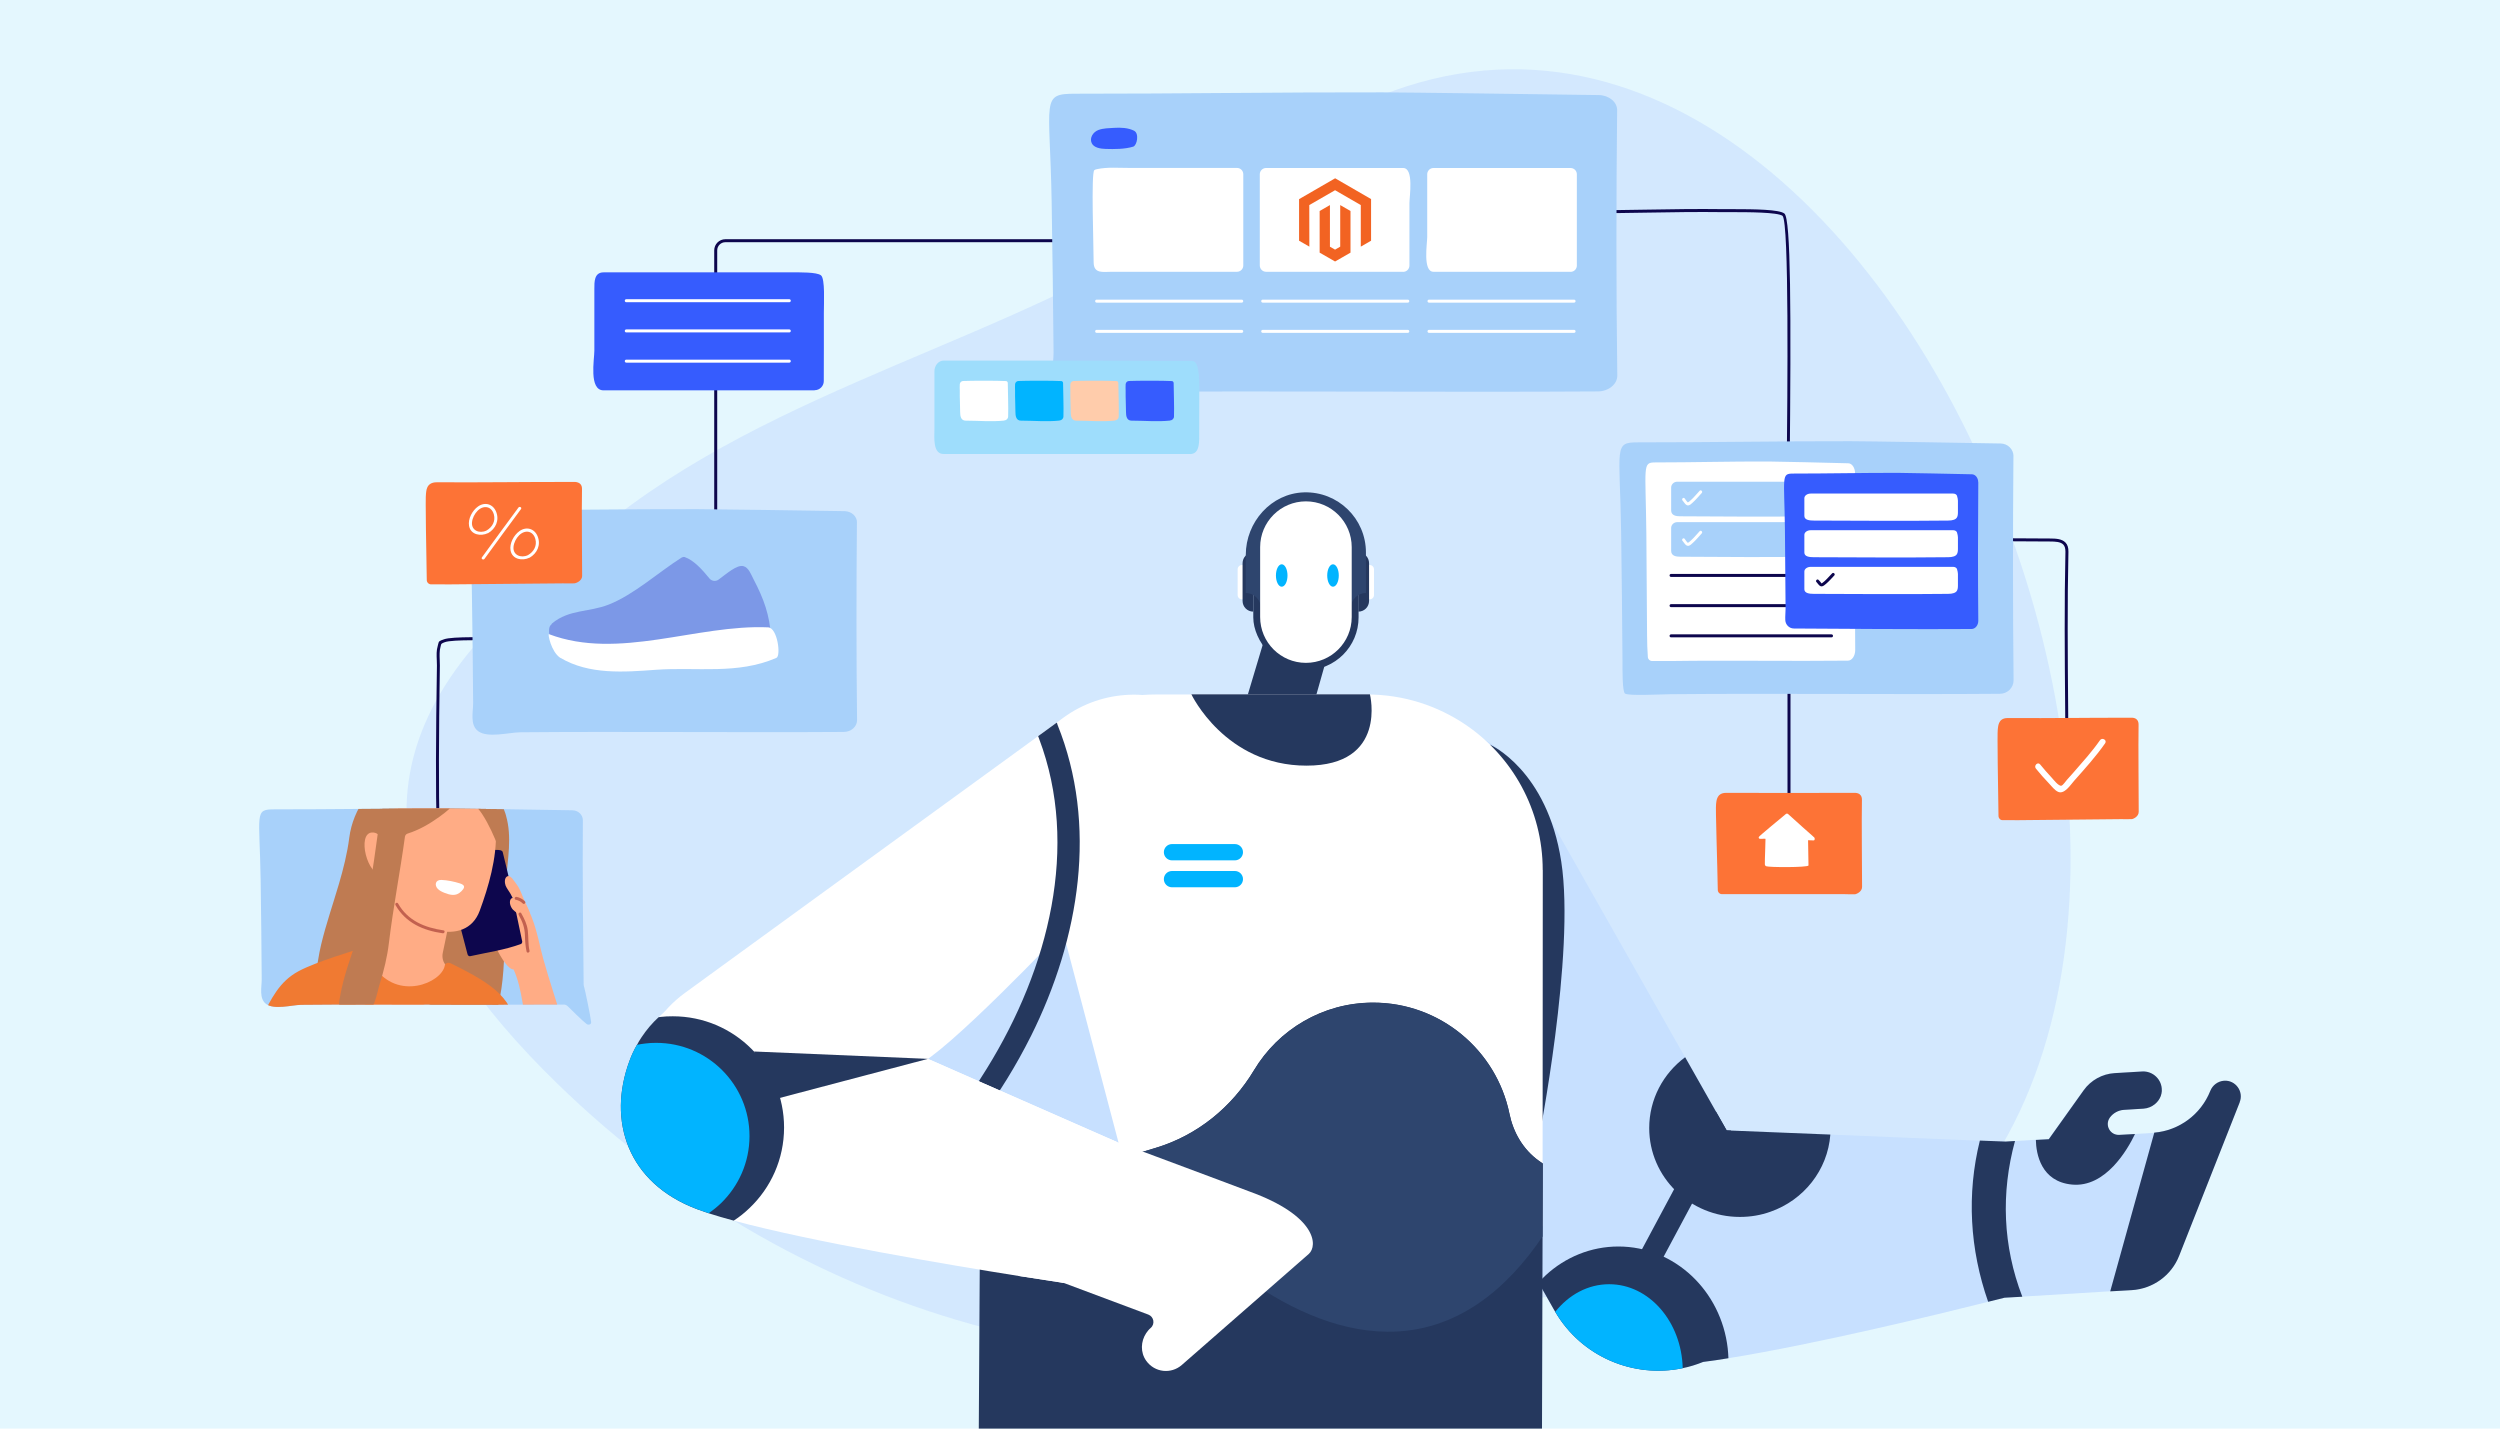 <?xml version="1.0" encoding="UTF-8"?><svg id="a" xmlns="http://www.w3.org/2000/svg" width="350" height="200" xmlns:xlink="http://www.w3.org/1999/xlink" viewBox="0 0 350 200"><defs><style>.c{fill:none;}.d{opacity:.1;}.d,.e{fill:#365cfe;}.f{fill:#01b4ff;}.g{fill:#f07a32;}.h{fill:#f26322;}.i{fill:#fff;}.j{fill:#ffac85;}.k{fill:#ffccab;}.l{fill:#fd7336;}.m{fill:#e4f7fe;}.n{fill:#7c98e7;}.o{fill:#9eddfc;}.p{fill:#c2614f;}.q{fill:#a8d1fa;}.r{fill:#bf7b52;}.s{fill:#c7e0ff;}.t{fill:#25385e;}.u{fill:#0d064d;}.v{fill:#2e456e;}.w{clip-path:url(#b);}</style><clipPath id="b"><path d="M81.8,138.26c-.06-.15-.09-.31-.09-.47-.08-7.68-.17-15.26-.11-22.96,0-.76-.65-1.38-1.47-1.39-4.1-.07-15.44-.25-17.24-.25-8.13-.02-16.35,.13-24.47,.12-2.84,0-2.08,.45-1.93,9.88,.05,2.94,.14,10.97,.15,13.91,0,1.11-.39,2.68,.59,3.44,1.13,.88,3.61,.16,4.92,.14,11.34-.11,25.1,.03,36.79-.04,.22,0,.41,.1,.57,.26,.35,.35,1.96,1.95,2.61,2.46,.24,.18,.68,.09,.64-.28-.07-.75-.88-4.61-.96-4.82Z" fill="none"/></clipPath></defs><rect width="350" height="200" fill="#e4f7fe"/><g><path d="M74.75,82.24c-29.25,24.54-18.45,48.31,3.27,69.46,34.71,33.81,83.25,46.4,125.54,33.09,10.93-3.44,21.8-5.44,32.75-3.25,11.16,2.1,22.36,.18,31.07-6.21,61.07-48.3-13.09-215.94-92.42-150.8-3.81,3.13-7.74,6.1-11.94,8.67-26.73,16.35-60.18,22.65-83.84,45.12-1.43,1.36-2.93,2.64-4.44,3.91Z" fill="#365cfe" opacity=".1"/><g><g><polygon points="182.13 104.9 174.59 97.59 179.95 79.68 188.59 82.04 182.13 104.9" fill="#25385e"/><g><path d="M173.88,83.91h0c-.34,0-.61-.27-.61-.61v-3.59c0-.34,.27-.61,.61-.61h0c.34,0,.61,.27,.61,.61v3.59c0,.34-.27,.61-.61,.61Z" fill="#fff"/><rect x="175.46" y="69.68" width="14.74" height="24.13" rx="7.37" ry="7.37" fill="#25385e"/><path d="M175.46,85.63h0c-.83,0-1.5-.67-1.5-1.5v-5.28c0-.83,.67-1.5,1.5-1.5h0v8.27Z" fill="#25385e"/><path d="M191.75,83.91h0c.34,0,.61-.27,.61-.61v-3.59c0-.34-.27-.61-.61-.61h0c-.34,0-.61,.27-.61,.61v3.59c0,.34,.27,.61,.61,.61Z" fill="#fff"/><path d="M190.17,85.63h0c.83,0,1.5-.67,1.5-1.5v-5.28c0-.83-.67-1.5-1.5-1.5h0v8.27Z" fill="#25385e"/><path d="M191.23,77.34c0-4.73-3.91-8.55-8.67-8.41-4.6,.14-8.15,4.16-8.15,8.76v5.33h0c1.17,0,2.11,.95,2.11,2.11v.5c0,3.29,2.41,6.23,5.68,6.54,3.76,.36,6.92-2.59,6.92-6.27v-.77c0-1.17,.95-2.11,2.11-2.11h0v-5.68Z" fill="#2e456e"/><path d="M182.83,92.8h0c-3.54,0-6.41-2.87-6.41-6.41v-9.79c0-3.54,2.87-6.41,6.41-6.41h0c3.54,0,6.41,2.87,6.41,6.41v9.79c0,3.54-2.87,6.41-6.41,6.41Z" fill="#fff"/><ellipse cx="179.44" cy="80.57" rx=".81" ry="1.57" fill="#01b4ff"/><ellipse cx="186.62" cy="80.57" rx=".81" ry="1.57" fill="#01b4ff"/></g></g><g><g><path d="M241.89,188.77c-.49,.36-1.02,.7-1.56,1-.62,.35-1.24,.65-1.89,.9-7.68,3.14-16.7,.14-20.87-7.28l-2.17-3.82-10.74-18.95-19.38-34.2c-4.52-8.03-1.67-18.22,6.36-22.74,4.84-2.71,10.43-2.78,15.12-.65,3.11,1.41,5.82,3.79,7.63,7.01l20.28,35.79,1.24,2.17,4.29,7.57,1.52,2.67,.33,.59,4.63,8.19c.48,.86,.87,1.73,1.17,2.62,2.49,6.97,.06,14.81-5.98,19.14Z" fill="#c7e0ff"/><g><path d="M313.55,154.32l-8.48,21.49c-1.08,2.76-3.68,4.63-6.63,4.8l-3.02,.17-12.32,.75-2.49,.14v-.03l-1.29-21.74,1.38-.08h.08l1.3-.08,2.92-.17,1.81-.1,4.9-6.87c1.01-1.4,2.59-2.27,4.3-2.38l3.86-.23c1.52-.1,2.83,1.15,2.76,2.7v.02c-.02,.26-.07,.53-.16,.76-.17,.43-.43,.79-.78,1.08-.45,.38-1.01,.62-1.62,.66l-2.75,.17c-.78,.05-1.51,.45-1.97,1.08-.75,1.06,.04,2.51,1.35,2.42l2.17-.12,2.41-.14c.09,0,.2-.02,.3-.04,3.51-.3,6.54-2.57,7.84-5.84,.32-.8,1.07-1.36,1.94-1.43,1.6-.1,2.77,1.52,2.17,3.02Z" fill="#c7e0ff"/><path d="M280.8,159.83l-.17,21.82v.03s-.84,.21-2.29,.57c-.14,.03-.29,.08-.43,.11-6.57,1.65-23.68,5.82-35.93,7.79-1.24,.21-2.41,.38-3.54,.52-1.78,.25-3.4,.43-4.78,.51-9.59,.56-15.65-4.97-17.24-12.66-.22-.98-.35-2-.41-3.03-.36-6.06,2.57-11.59,7.25-14.78,2.21-1.51,4.79-2.51,7.62-2.79,.27-.05,.54-.06,.81-.08l6.87,.27s0,.02,.03,.02c0,0,.03-.02,.06-.02l.17,.02,.54,.02h.08l2.27,.1,.63,.03,13.89,.56,20.93,.86,3.54,.14h.08Z" fill="#c7e0ff"/><path d="M242.36,158.27c-.1,.19-.21,.37-.3,.56-4.62,8.62-9.22,17.25-13.84,25.87-.95,1.81-3.7,.21-2.73-1.6,4.44-8.32,8.9-16.65,13.35-24.96,.46-.86,.92-1.7,1.37-2.56l1.52,2.67,.63,.03Z" fill="#25385e"/><path d="M241.98,190.15c-1.24,.21-2.41,.38-3.54,.52-.94,.38-1.9,.68-2.86,.87-6.86,1.44-14.14-1.56-17.85-7.89-.05-.08-.11-.17-.16-.27l-2.17-3.82c.32-.37,.67-.71,1.03-1.05,2.7-2.48,6.27-4,10.14-4,7.89,0,14.39,6.22,15.31,14.25,.05,.46,.08,.92,.1,1.38Z" fill="#25385e"/></g><g><path d="M168.63,127.42l-8.08,5.89-11.36,8.25-4.9,3.56-2.67,1.95-3.46,2.52-.95,.69-.38,.27-10.83,7.87-6.93,5.03-2.21,1.6-.41,.3-.82,.59c-1.85,1.36-3.92,2.29-6.03,2.78-2.62,.61-5.33,.58-7.89-.06-1.45-.37-2.85-.91-4.16-1.65-2.01-1.14-3.81-2.71-5.26-4.68-.4-.54-.75-1.08-1.06-1.64-.26-.46-.48-.92-.69-1.39-.62-1.36-1.04-2.78-1.27-4.21-.24-1.46-.27-2.94-.11-4.4,.04-.45,.13-.89,.2-1.32,.11-.58,.25-1.15,.42-1.72,.42-1.44,1.04-2.82,1.86-4.1,1.08-1.73,2.51-3.28,4.26-4.55l5.37-3.91,1.61-1.17,12.71-9.24,26.78-19.46,2.94-2.14,2.6-1.89,.97-.72c2.76-2.01,5.95-3.06,9.14-3.2,.24,0,.47-.02,.72-.02,.44,0,.88,.02,1.33,.06,4.66,.37,9.17,2.71,12.16,6.78,5.43,7.46,3.82,17.9-3.62,23.35Z" fill="#fff"/><path d="M208.59,104.25s8.02,3.5,9.99,16.4c1.98,12.9-3.19,39.03-3.19,39.03l-6.8-55.43Z" fill="#25385e"/><path d="M215.99,121.81l-.03,49.83-78.75,20.26V121.81c0-4.16,1.04-8.08,2.86-11.5,1.37-2.6,3.21-4.92,5.4-6.87,.81-.71,1.66-1.37,2.57-1.98,1.72-1.18,3.61-2.15,5.61-2.85,2.03-.71,4.19-1.17,6.44-1.32,.55-.04,1.13-.06,1.7-.06h29.61c5.12,0,9.87,1.58,13.81,4.25,6.5,4.41,10.77,11.88,10.77,20.33Z" fill="#fff"/><path d="M157.25,162.5l-20.03,9.14-8.97-22.41c4.14-1.62,20.53-18.93,20.53-18.93l8.48,32.2Z" fill="#c7e0ff"/></g><path d="M172.88,120.45h-8.8c-.63,0-1.14-.51-1.14-1.14h0c0-.63,.51-1.14,1.14-1.14h8.8c.63,0,1.14,.51,1.14,1.14h0c0,.63-.51,1.14-1.14,1.14Z" fill="#01b4ff"/><path d="M172.88,124.22h-8.8c-.63,0-1.14-.51-1.14-1.14h0c0-.63,.51-1.14,1.14-1.14h8.8c.63,0,1.14,.51,1.14,1.14h0c0,.63-.51,1.14-1.14,1.14Z" fill="#01b4ff"/><path d="M166.79,97.2s4.72,9.99,16.12,9.99,8.88-9.98,8.88-9.98h-25Z" fill="#25385e"/><path d="M283.12,181.54l-2.49,.14s-.84,.21-2.29,.57c-2.57-7.35-3.02-15.05-1.16-22.57l3.54,.14h.08l1.3-.08c-1.98,7.25-1.71,14.7,1.02,21.79Z" fill="#25385e"/><path d="M144.3,145.11c-2.02,4.03-4.4,7.89-7.06,11.49l-.02,.02-.4-4.91c.32-.49,1.04-1.63,1.34-2.12,8.7-14.05,12.98-31.15,7.32-46.15-.05-.13-.09-.25-.14-.38l2.6-1.89c.06,.1,.1,.19,.11,.29,5.63,13.98,3.17,29.81-3.75,43.66Z" fill="#25385e"/><path d="M235.58,191.55c-6.86,1.44-14.14-1.56-17.85-7.89,1.89-2.38,4.57-3.87,7.55-3.87,5.59,0,10.14,5.24,10.3,11.76Z" fill="#01b4ff"/><path d="M215.99,162.91l-.03,10.19-.08,26.9h-78.85l.19-31.88,19.75-5.97,4.82-1.45c5.82-1.75,10.66-5.68,13.78-10.89,3.39-5.65,9.59-9.45,16.67-9.45,9.4,0,17.26,6.68,19.08,15.55,.54,2.64,1.93,5.02,4.11,6.59l.56,.39Z" fill="#25385e"/><path d="M215.99,162.91l-.03,10.19c-4.88,7.22-11.93,13.42-21.74,13.34-14.68-.12-28.79-13.98-37.25-24.28l4.82-1.45c5.81-1.75,10.65-5.68,13.78-10.88,3.39-5.66,9.59-9.45,16.67-9.45,9.41,0,17.26,6.68,19.08,15.54,.54,2.64,1.93,5.03,4.11,6.59l.56,.4Z" fill="#2e456e"/><path d="M313.56,154.32l-8.48,21.49c-1.08,2.76-3.68,4.63-6.63,4.81l-3.02,.17,6.17-22.22c3.51-.3,6.54-2.57,7.84-5.84,.32-.81,1.06-1.36,1.94-1.43,1.6-.1,2.78,1.52,2.17,3.02Z" fill="#25385e"/><path d="M302.66,152.69v.02c-.02,.26-.07,.53-.16,.76-.17,.43-.43,.79-.78,1.08-.45,.38-1.01,.62-1.62,.66l-2.75,.17c-.78,.05-1.51,.45-1.97,1.08-.75,1.06,.04,2.51,1.35,2.42l2.17-.12c-1.04,2.18-4.12,7.52-8.81,7.08-4.35-.41-5.03-4.29-5.07-6.25l1.81-.1,4.9-6.87c1.01-1.4,2.59-2.27,4.3-2.38l3.86-.23c1.52-.1,2.83,1.15,2.76,2.7Z" fill="#25385e"/><path d="M256.25,158.83c-.37,5-3.75,9.19-8.38,10.81-1.33,.48-2.78,.73-4.28,.73-7.01,0-12.7-5.57-12.7-12.44,0-4.05,1.97-7.65,5.03-9.92l4.29,7.57,1.52,2.67,.63,.03,13.89,.56Z" fill="#25385e"/></g><g><g><path d="M183.22,175.56l-17.77,15.54c-1.49,1.3-3.79,1.07-4.98-.59-.84-1.17-.77-2.72,0-3.88,.18-.26,.38-.51,.63-.72,.63-.55,.45-1.57-.34-1.87l-11.57-4.33-1.22-.45-.41-.16,7.4-19.76,4,1.5,1.3,.48,1.5,.56s7.82,2.93,8.99,3.36l4.15,1.56c9.4,3.39,9.65,7.6,8.32,8.76Z" fill="#fff"/><path d="M156.29,159.84l-7.38,19.77s-2.41-.36-6.21-.96c-9.81-1.56-28.91-4.77-39.97-7.76-1.29-.35-2.47-.69-3.51-1.03-.57-.19-1.1-.38-1.59-.56-9.81-3.67-12.61-12.44-9.48-20.81,.28-.77,.63-1.51,1.03-2.2,.2-.38,.42-.75,.66-1.1,.69-1.03,1.48-1.97,2.37-2.78,.25-.25,.52-.49,.79-.71l.03-.03c4.29-3.52,10.27-4.73,15.85-2.68l.08,.04,27.25,11.99,20.08,8.83Z" fill="#fff"/></g><path d="M148.9,179.6s-2.4-.36-6.21-.96c-4.71-4.09-10.97-9.4-18.73-15.74-10.4-8.49-13.99-17.43-15.08-23.91,.03,0,.06,.02,.08,.03l47.33,20.82-7.39,19.76Z" fill="#fff"/></g><polygon points="105.58 147.21 129.91 148.24 108.26 153.95 105.58 147.21" fill="#25385e"/><path d="M109.77,157.85c0,4.44-1.86,8.45-4.84,11.28-.68,.66-1.42,1.25-2.21,1.76-1.29-.35-2.47-.69-3.51-1.03-.57-.19-1.1-.38-1.59-.56-9.81-3.67-12.61-12.44-9.48-20.81,.28-.77,.63-1.51,1.03-2.2,.2-.38,.42-.75,.66-1.1,.69-1.03,1.48-1.97,2.37-2.78,.08-.02,.18-.03,.26-.04,.57-.07,1.14-.09,1.73-.09,8.6,0,15.58,6.97,15.58,15.58Z" fill="#25385e"/><path d="M104.93,159.05c0,3.68-1.53,7-3.97,9.38-.54,.52-1.12,.99-1.75,1.42-.57-.19-1.1-.38-1.59-.56-9.81-3.67-12.61-12.44-9.48-20.81,.28-.77,.63-1.51,1.03-2.2,.39-.08,.77-.15,1.17-.19,.5-.07,1.01-.09,1.53-.09,7.2,0,13.06,5.84,13.06,13.05Z" fill="#01b4ff"/></g></g><g><g><path d="M289.38,106.19c-.12,0-.21-.09-.21-.21-.01-2.38-.03-4.75-.05-7.13-.06-7.08-.12-14.41,.04-21.61,0-.45-.09-.78-.3-1-.38-.39-1.11-.43-1.89-.43-2.37-.01-4.74-.02-7.11-.04l-3.95-.02c-.12,0-.21-.1-.21-.21,0-.12,.09-.21,.21-.21l3.95,.02c2.37,.01,4.74,.03,7.11,.04,.87,0,1.69,.05,2.19,.56,.3,.3,.43,.73,.42,1.3-.16,7.19-.1,14.52-.04,21.6,.02,2.38,.04,4.75,.05,7.13,0,.12-.09,.21-.21,.21h0Z" fill="#0d064d"/><path d="M100.2,82.46c-.12,0-.21-.09-.21-.21V35.05c0-.86,.7-1.56,1.56-1.56h58.12c.12,0,.21,.09,.21,.21s-.09,.21-.21,.21h-58.12c-.63,0-1.14,.51-1.14,1.14v47.2c0,.12-.09,.21-.21,.21Z" fill="#0d064d"/><path d="M61.34,116.13c-.11,0-.21-.09-.21-.2-.14-5.15-.12-12.6,.04-22.76,0-.24,0-.5-.02-.76-.03-.67-.06-1.36,.13-1.97,.04-.13,.06-.22,.07-.29,.08-.39,.18-.43,.76-.63l.05-.02c1.17-.42,6.13-.29,9.09-.21,.7,.02,1.28,.03,1.67,.04,1.87,.02,3.74,.05,5.61,.09,2.74,.05,5.58,.1,8.37,.1,.12,0,.21,.09,.21,.21s-.09,.21-.21,.21c-2.79,0-5.63-.05-8.38-.1-1.87-.03-3.74-.07-5.61-.09-.39,0-.97-.02-1.68-.04-2.74-.07-7.85-.2-8.94,.19l-.05,.02q-.46,.16-.49,.32c-.02,.08-.04,.19-.08,.33-.16,.54-.13,1.2-.11,1.83,.01,.27,.02,.54,.02,.78-.16,10.16-.17,17.6-.04,22.75,0,.12-.09,.21-.2,.22h0Z" fill="#0d064d"/><path d="M250.29,73.68c-.12,0-.21-.09-.21-.21,0-1.62,.03-4.24,.06-7.56,.11-11.26,.34-34.68-.58-35.69-.69-.51-4.87-.52-7.11-.52-.49,0-.91,0-1.23,0-3.57-.05-7.2,.01-10.71,.07-2.58,.04-5.26,.09-7.89,.09-.12,0-.21-.09-.21-.21s.09-.21,.21-.21c2.63,0,5.3-.05,7.88-.09,3.51-.06,7.14-.12,10.72-.07,.32,0,.74,0,1.22,0,3.32,0,6.63,.05,7.37,.61,.91,.68,.96,13.72,.74,36.02-.03,3.32-.06,5.94-.06,7.56,0,.12-.09,.21-.21,.21Z" fill="#0d064d"/><path d="M250.46,117.88c-.12,0-.21-.09-.21-.21v-30.78c0-.12,.09-.21,.21-.21s.21,.09,.21,.21v30.78c0,.12-.09,.21-.21,.21Z" fill="#0d064d"/><path d="M226.4,15.43c.01-1.15-1.14-2.1-2.58-2.12-7.2-.1-27.09-.38-30.25-.38-14.26-.03-28.68,.2-42.94,.19-4.99,0-3.65,.69-3.4,15.06,.08,4.49,.24,16.73,.27,21.22,0,1.7-.69,4.09,1.03,5.25,1.97,1.34,6.33,.24,8.64,.22,20.53-.17,45.58,.07,66.5-.07,1.53,0,2.77-1.01,2.75-2.24-.16-12.04-.15-24.99-.02-37.13Z" fill="#a8d1fa"/><path d="M281.89,63.88c0-.98-.79-1.77-1.79-1.79-5-.09-18.8-.32-20.99-.32-9.89-.02-19.9,.17-29.79,.16-3.46,0-2.54,.58-2.36,12.72,.06,3.79,.17,14.13,.19,17.92,0,1.44-.02,4.2,.34,4.52,.42,.36,4.76,.12,6.37,.1,14.24-.14,31.62,.06,46.13-.06,1.06,0,1.92-.86,1.91-1.89-.11-10.17-.1-21.1-.02-31.36Z" fill="#a8d1fa"/><path d="M259.71,66.27c0-.77-.42-1.4-.95-1.41-2.66-.07-10-.25-11.17-.25-5.26-.02-10.59,.13-15.85,.13-1.84,0-1.35,.46-1.25,10.03,.03,2.99,.09,11.14,.1,14.13,0,.84,.04,2.3,.11,3.1,.03,.31,.28,.54,.6,.54,.78,0,2.25,0,2.86,0,7.58-.11,16.83,.04,24.55-.05,.57,0,1.02-.67,1.02-1.49-.06-8.02-.05-16.64,0-24.72Z" fill="#fff"/><path d="M253.7,72.24c-.13,.02-.28,.04-.45,.04-6.01,.1-12.02,.02-18.02,0-.59,0-1.27-.11-1.27-.83v-3.18c0-.46,.38-.83,.85-.83,3.74,0,7.49,0,11.23,0,1.46,0,6.46,0,7.89,0,.25,0,.46,.17,.52,.4,.07,.31,.12,.69,.12,.89,0,.69,0,1.38,0,2.08,0,.87-.16,1.31-.87,1.44Z" fill="#a8d1fa"/><g><path d="M256.41,80.77h-22.46c-.12,0-.21-.09-.21-.21s.09-.21,.21-.21h22.46c.12,0,.21,.09,.21,.21s-.09,.21-.21,.21Z" fill="#0d064d"/><path d="M256.41,85h-22.46c-.12,0-.21-.09-.21-.21s.09-.21,.21-.21h22.46c.12,0,.21,.09,.21,.21s-.09,.21-.21,.21Z" fill="#0d064d"/><path d="M256.41,89.23h-22.46c-.12,0-.21-.09-.21-.21s.09-.21,.21-.21h22.46c.12,0,.21,.09,.21,.21s-.09,.21-.21,.21Z" fill="#0d064d"/></g><path d="M253.7,77.9c-.13,.02-.28,.04-.45,.04-6.01,.1-12.02,.02-18.02,0-.59,0-1.27-.11-1.27-.83v-3.18c0-.46,.38-.83,.85-.83,3.74,0,7.49,0,11.23,0,1.46,0,6.46,0,7.89,0,.25,0,.46,.17,.52,.4,.07,.31,.12,.69,.12,.89,0,.69,0,1.38,0,2.08,0,.87-.16,1.31-.87,1.44Z" fill="#a8d1fa"/><path d="M235.56,75.73c.2,.23,.45,.73,.81,.69,.23-.03,.45-.25,.61-.4,.46-.41,.85-.89,1.27-1.35,.18-.2-.12-.5-.3-.3-.3,.33-.59,.67-.9,.99-.19,.2-.39,.37-.6,.55-.08,.07-.22,.07-.08,.13-.18-.07-.4-.46-.52-.61-.18-.21-.47,.09-.3,.3h0Z" fill="#fff"/><path d="M276.95,67.51c0-.6-.39-1.1-.88-1.11-2.46-.05-9.26-.2-10.34-.2-4.88-.01-9.81,.1-14.68,.1-1.71,0-1.25,.36-1.16,7.86,.03,2.34,.08,8.74,.09,11.08,0,.47-.07,1.05-.04,1.58,.03,.65,.56,1.17,1.2,1.17,3.65,.03,18.62,.13,24.88,.07,.52,0,.95-.53,.94-1.17-.06-6.29-.05-13.04,0-19.38Z" fill="#365cfe"/><g clip-path="#b"><path d="M81.8,138.26c-.06-.15-.09-.31-.09-.47-.08-7.68-.17-15.26-.11-22.96,0-.76-.65-1.38-1.47-1.39-4.1-.07-15.44-.25-17.24-.25-8.13-.02-16.35,.13-24.47,.12-2.84,0-2.08,.45-1.93,9.88,.05,2.94,.14,10.97,.15,13.91,0,1.11-.39,2.68,.59,3.44,1.13,.88,3.61,.16,4.92,.14,11.34-.11,25.1,.03,36.79-.04,.22,0,.41,.1,.57,.26,.35,.35,1.96,1.95,2.61,2.46,.24,.18,.68,.09,.64-.28-.07-.75-.88-4.61-.96-4.82Z" fill="#a8d1fa"/><path d="M70.86,114.24c-.04-.13-.08-.26-.12-.4-1.03-3.06-3.59-4.98-6.54-5.72-4.59-1.16-9.89-.38-13.03,3.6-1.21,1.54-2.02,3.58-2.27,5.54-.28,2.21-.83,4.37-1.45,6.49-.83,2.83-1.8,5.61-2.49,8.48-.36,1.48-.53,2.97-.8,4.46-.09,.5-.65,2.07-.05,2.41,.14,.08,.13,.34,.28,.38,1.79,.52,3.61,.86,5.47,.95,2.19,.11,4.31-.38,6.48-.41,4.3-.05,7.85,2.53,11.92,3.36,.13,.25,.58,.29,.72-.07,2.39-6.46,1.3-13.36,1.86-20.09,.24-2.91,.85-6.07,.01-8.99Z" fill="#bf7b52"/><path d="M48.62,138.76c.65,.71,1.36,1.35,2.23,1.74,1.04,.47,2.23,.58,3.34,.7,2.44,.27,4.68-.08,6.8-1.42,1.35-.85,2.52-1.95,3.62-3.12-.8-.39-1.55-.84-2.15-1.48-.44-.47-.61-1.15-.47-1.79,.21-.93,.92-4.34,.88-4.54-.34-2.32-3.74-6.38-6.92-6.99-.14-.53-1.05-.46-1.12,.21-.29,2.78-.66,5.64-1.38,8.35-.54,2.02-3.52,3.09-5.3,3.75-.74,.27-1.48,.53-2.23,.79,.68,1.4,1.61,2.63,2.69,3.8Z" fill="#ffac85"/><path d="M79.17,144.41c-.73-2.54-2.38-7.47-3.11-10.16-.72-2.66-1.1-5.41-2.59-7.76-.46-1.07-1.13-2.04-2.1-2.84-.1-.09-.21-.1-.31-.07-.2-.08-.4-.1-.56-.05-.06-.1-.11-.21-.18-.3-.24-.37-.53-.74-1-.68-.11,.01-.19,.07-.25,.14-.08,.03-.16,.09-.21,.2-.28,.65-.29,1.25-.14,1.84-.49,1.14,.23,2.52,.72,3.52,.08,.16,.64,1.13,.22,1.21-.29,.06-.78-1.13-.88-1.32-.13-.25-.56-.07-.61,.24-.25,1.58,2.4,7.37,3.71,7.34,0,0,.01,0,.02,0,1.29,2.8,1.35,6.43,2.14,9.41,.06,.21,5.28-.15,5.12-.72Z" fill="#ffac85"/><path d="M73.09,131.71c-.63-3.02-1.27-6.03-1.9-9.05-.12-.56-.59-2.46-.81-3.37-.26-1.03-6.03,.86-6.87,1.14-.7,.23-1.16,.34-1.19,1.19l3.13,11.96c.04,.17,.19,.32,.36,.29,2.53-.56,4.82-.87,7.12-1.71,.16-.06,.21-.28,.17-.44Z" fill="#0d064d"/><path d="M69.43,116.44c0-.22-.02-.44-.03-.66-.17-2.33-1.78-6.36-4.12-6.94-4.78-1.18-8.42,1.83-9.92,4.14-.85,1.31-1.31,2.66-1.14,4.25,.25,2.29,.31,7.88,.5,8.3,1.24,2.66,3.71,4.09,6.51,4.73,2.53,.58,4.95-.09,5.93-2.75,1.26-3.43,2.39-7.34,2.27-11.08Z" fill="#ffac85"/><path d="M72.55,144.67c-.83-4.88-3.11-6.7-9.44-9.8-.33-.16-.77-.07-.84,.31-.45,2.45-6.61,5-9.87,.18-.8-1.18-1.06-1.98-1.14-2.46-.03-.17-.19-.27-.35-.23-1.28,.37-6.64,1.98-9.08,3.28-2.76,1.48-3.8,3.83-5.25,6.57-.03,.05-.04,.1-.04,.15-1.37,1.49,2.62,1.93,3.14,2.02,3.51,.61,7.03,1.15,10.58,1.36,7.39,.45,14.85,.94,22.03-.9,.21-.05,.3-.28,.26-.48Z" fill="#f07a32"/><path d="M54.48,119.71c-.34-1.26-1.07-3.27-2.43-3.16-2.09,.17-.65,6.12,1.53,5.95,1.22-.1,1.25-1.35,1.01-2.34-.03-.13-.07-.28-.11-.45Z" fill="#ffac85"/><path d="M68.71,111.74c-.9-1.67-2.01-3.24-3.97-3.18-1.85-.14-7.31,.02-9.47,1.62-1.87,1.38-2.55,6.6-2.39,6.59-.68,4.94-1.36,10.08-2.96,14.81-.78,2.31-1.88,5.3-2.32,7.99-.22,1.32-.53,1.77,3.08,2.32,.14,.02,.24,.14,.37,.1,1.4-.43,1.71-2.96,2.1-4.2,.59-1.89,1.07-3.82,1.3-5.8,.6-4.97,1.56-9.88,2.24-14.84,.03-.22,.18-.39,.38-.45,1.59-.5,3.07-1.35,4.48-2.37,1.02-.74,1.97-1.53,2.67-2.48,.21-.28,.59-.36,.88-.18,.93,.59,1.76,1.31,2.42,2.33,.95,1.46,1.67,3.11,2.31,4.74,.16,.41,.69,.35,.74-.1,.26-2.5-.69-4.75-1.85-6.89Z" fill="#bf7b52"/><path d="M64.77,123.85c-.09-.06-.21-.12-.37-.17-.78-.25-1.75-.46-2.6-.49-.89-.03-.98,.76-.52,1.24,.25,.26,.61,.44,.98,.58,.33,.13,.67,.24,1.03,.27,.58,.04,.95-.16,1.31-.51,.39-.39,.51-.69,.17-.92Z" fill="#fff"/><path d="M55.37,126.71c1.42,2.5,3.88,3.56,6.61,3.95,.26,.04,.38-.37,.11-.41-2.62-.38-5-1.35-6.36-3.76-.13-.24-.5-.02-.36,.21h0Z" fill="#c2614f"/><path d="M74.16,127.76c-.25-.74-.65-1.4-.93-2.12-.27-.68-.53-1.38-.99-1.95-.25-.3-.73-1.19-1.18-1.02-.47,.18-.42,.93-.28,1.3,.16,.4,.45,.75,.66,1.11,.12,.21,.23,.42,.34,.64-.12,.01-.22,.06-.3,.2-.24,.44,.03,1.12,.34,1.44,.31,.32,.72,.51,1.01,.86,.34,.4,.56,.88,.7,1.4,.07,.24,.43,.14,.36-.1-.22-.81,.34-1.51,.26-1.75Z" fill="#ffac85"/><path d="M72.2,125.96c.38,.08,.71,.25,.99,.53,.19,.19,.49-.11,.3-.3-.32-.32-.72-.54-1.17-.63-.26-.05-.38,.35-.11,.41h0Z" fill="#c2614f"/><path d="M72.61,128.07c.54,.97,.85,1.79,.88,2.9,.02,.77,.07,1.5,.23,2.25,.06,.26,.46,.15,.41-.11-.21-.96-.13-1.89-.24-2.85-.1-.87-.49-1.64-.91-2.4-.13-.24-.49-.03-.36,.21h0Z" fill="#c2614f"/></g><g><path d="M119.98,73.14c0-.86-.77-1.56-1.75-1.58-4.91-.08-18.45-.28-20.61-.28-9.71-.02-19.54,.15-29.25,.14-3.4,0-2.49,.51-2.31,11.22,.06,3.34,.17,12.47,.18,15.81,0,1.27-.47,3.04,.7,3.91,1.34,1,4.31,.18,5.89,.16,13.98-.13,31.05,.05,45.29-.05,1.05,0,1.88-.75,1.87-1.67-.11-8.97-.1-18.61-.02-27.66Z" fill="#a8d1fa"/><path d="M77.47,90.6c.82,.96,3.52,1.31,4.75,1.44,1.66,.18,3.27-.13,4.91-.06,.02,0,15.89-1.46,19.93-1.83,.52-.05,.91-.51,.88-1.03-.2-3.02-.97-5.21-2.46-8.06-.32-.61-.66-1.61-1.4-1.8-.92-.23-2.35,1.06-3.49,1.89-.4,.29-.96,.21-1.27-.17-.95-1.17-2.15-2.53-3.45-2.99-.09-.03-.18-.03-.26,0-.05,.01-.08,.02-.11,.04-.02,0-.04,.01-.06,.02-3.2,2.02-6.68,5.2-10.22,6.59-2.77,1.09-5.55,.66-7.91,2.62-.07,.06-.11,.12-.13,.19-.68,.42-.11,2.66,.31,3.15Z" fill="#7c98e7"/><path d="M78.46,92.1c4.02,2.38,8.91,2,13.37,1.67,5.71-.41,11.43,.7,16.87-1.67,.66-.29,.14-4.22-1.16-4.27-9.98-.44-20.93,4.65-30.69,.95-.18-.07,.29,2.46,1.6,3.33Z" fill="#fff"/></g><path d="M114.03,54.65c-9.84,0-19.69,0-29.53,0-2.09,0-1.29-4.34-1.29-5.56,0-2.88,0-5.76,0-8.64,0-.96-.04-2.32,1.29-2.32,7.06,0,14.12,0,21.19,0,1.69,0,3.39,0,5.08,0,1.16,0,3.59-.05,4.17,.42,.59,.47,.4,3.84,.4,5.26,.02,3.18-.01,6.37-.01,9.55,0,.7-.58,1.27-1.28,1.27Z" fill="#365cfe"/><path d="M173.18,38.05h-17.55c-1.2,0-2.52,.32-2.52-1.35,0-2.12-.37-12.49,.09-12.87,.11-.09,.25-.12,.38-.15,1.47-.31,3.03-.17,4.53-.17,1.67,0,3.35,0,5.02,0,3.35,0,6.7,0,10.05,0,.48,0,.88,.39,.88,.88,0,4.26,0,8.52,0,12.78,0,.48-.39,.88-.88,.88Z" fill="#fff"/><path d="M196.44,38.05c-6.4,0-12.79,0-19.19,0-.48,0-.87-.39-.88-.87-.01-4.26,0-8.52,0-12.78,0-.48,.39-.88,.88-.88,6.4,0,12.79,0,19.19,0,1.53,0,.88,3.99,.88,4.94v8.72c0,.48-.39,.88-.88,.88Z" fill="#fff"/><path d="M219.88,38.05c-6.4,0-12.79,0-19.19,0-1.53,0-.88-3.95-.88-4.86v-8.79c0-.48,.39-.88,.88-.88,6.4,0,12.79,0,19.19,0,.48,0,.88,.39,.88,.88,0,4.26,0,8.52,0,12.78,0,.48-.39,.88-.88,.88Z" fill="#fff"/><g><path d="M166.6,63.56h-34.49c-1.55,0-1.29-2.32-1.29-3.53,0-2.68,0-5.36,0-8.04,0-.83,.58-1.51,1.29-1.51,11.5,0,23.48,0,34.81,.05,1.14,0,.97,3.53,.98,4.91,.01,1.69,0,3.38-.01,5.07-.02,1.17,.18,3.06-1.29,3.06Z" fill="#9eddfc"/><path d="M140.59,58.88c-1.76,.19-3.62,.01-5.4,.01-.67,0-.77-.65-.77-1.2,0-.99-.07-1.98-.05-2.97,0-.22-.03-.61,0-.93,.02-.25,.22-.44,.46-.45,1.08-.05,4.83-.06,6,.01,.15,0,.26,.13,.26,.28,0,.82,.1,3.43,.05,4.69-.01,.31-.26,.53-.56,.55Z" fill="#fff"/><path d="M148.33,58.88c-1.76,.19-3.62,.01-5.4,.01-.67,0-.77-.65-.77-1.2,0-.99-.07-1.98-.05-2.97,0-.22-.03-.61,0-.93,.02-.25,.22-.44,.46-.45,1.08-.05,4.83-.06,6,.01,.15,0,.26,.13,.26,.28,0,.82,.1,3.43,.05,4.69-.01,.31-.26,.53-.56,.55Z" fill="#01b4ff"/><path d="M156.07,58.88c-1.76,.19-3.62,.01-5.4,.01-.67,0-.77-.65-.77-1.2,0-.99-.07-1.98-.05-2.97,0-.22-.03-.61,0-.93,.02-.25,.22-.44,.46-.45,1.08-.05,4.83-.06,6,.01,.15,0,.26,.13,.26,.28,0,.82,.1,3.43,.05,4.69-.01,.31-.26,.53-.56,.55Z" fill="#ffccab"/><path d="M163.81,58.88c-1.76,.19-3.62,.01-5.4,.01-.67,0-.77-.65-.77-1.2,0-.99-.07-1.98-.05-2.97,0-.22-.03-.61,0-.93,.02-.25,.22-.44,.46-.45,1.08-.05,4.83-.06,6,.01,.15,0,.26,.13,.26,.28,0,.82,.1,3.43,.05,4.69-.01,.31-.26,.53-.56,.55Z" fill="#365cfe"/></g><path d="M158.79,18.31c-.85-.43-1.88-.47-2.82-.41-.71,.04-1.5,.05-2.17,.29-.77,.28-1.3,1.12-.96,1.85,.3,.65,1.24,.79,1.94,.81,1.23,.04,2.72,.04,3.87-.32,.54-.17,.86-1.85,.13-2.22Z" fill="#365cfe"/><path d="M273.21,72.85c-.14,.02-.29,.03-.47,.03-6.27,.07-12.53,.02-18.8,0-.62,0-1.33-.08-1.33-.65v-2.48c0-.36,.4-.65,.89-.65,3.9,0,7.81,0,11.71,0,1.52,0,6.74,0,8.23,0,.26,0,.48,.13,.54,.31,.08,.24,.13,.54,.13,.69,0,.54,0,1.08,0,1.62,0,.68-.16,1.02-.9,1.12Z" fill="#fff"/><path d="M273.21,77.98c-.14,.02-.29,.03-.47,.03-6.27,.07-12.53,.02-18.8,0-.62,0-1.33-.08-1.33-.65v-2.48c0-.36,.4-.65,.89-.65,3.9,0,7.81,0,11.71,0,1.52,0,6.74,0,8.23,0,.26,0,.48,.13,.54,.31,.08,.24,.13,.54,.13,.69,0,.54,0,1.08,0,1.62,0,.68-.16,1.02-.9,1.12Z" fill="#fff"/><path d="M273.21,83.11c-.14,.02-.29,.03-.47,.03-6.27,.07-12.53,.02-18.8,0-.62,0-1.33-.08-1.33-.65v-2.48c0-.36,.4-.65,.89-.65,3.9,0,7.81,0,11.71,0,1.52,0,6.74,0,8.23,0,.26,0,.48,.13,.54,.31,.08,.24,.13,.54,.13,.69,0,.54,0,1.08,0,1.62,0,.68-.16,1.02-.9,1.12Z" fill="#fff"/><path d="M254.31,81.49c.19,.21,.43,.65,.76,.6,.21-.03,.4-.21,.56-.34,.43-.36,.79-.78,1.17-1.18,.19-.2-.11-.49-.3-.3-.26,.28-.52,.56-.79,.83-.17,.17-.34,.34-.54,.48-.03,.02-.13,.11-.18,.1,.04,0-.14-.21-.15-.23l-.24-.26c-.18-.2-.48,.1-.3,.3h0Z" fill="#0d064d"/><path d="M282.05,114.83l14.94-.15s.95,.02,1.44,0c.19,0,.99-.34,.99-1.03,0-1.72-.07-9.61-.02-12.17,.02-1.08-.93-1-1.07-1h-.28c-7.2,0-9.78,.08-17.01,.05-1.38,0-1.29,1.34-1.35,1.57-.09,.4,.04,8.66,.1,12.12,0,.33,.25,.6,.55,.6,.65,0,1.66,0,1.71,0Z" fill="#fd7336"/><path d="M242.83,125.18h15.35s.98,.03,1.49,.02c.19,0,1.02-.34,1.02-1.03,0-1.72-.08-9.61-.02-12.17,.02-1.08-.96-1-1.11-1h-.29c-7.44,0-10.15,.03-17.63,0-1.42,0-1.33,1.34-1.39,1.57-.1,.4,.19,8.55,.24,12.01,0,.33,.26,.6,.57,.6,.67,0,1.71,0,1.77,0Z" fill="#fd7336"/><path d="M235.56,70.07c.2,.23,.45,.73,.81,.69,.23-.03,.45-.25,.61-.4,.46-.41,.85-.89,1.27-1.35,.18-.2-.12-.5-.3-.3-.3,.33-.59,.67-.9,.99-.19,.2-.39,.37-.6,.55-.08,.07-.22,.07-.08,.13-.18-.07-.4-.46-.52-.61-.18-.21-.47,.09-.3,.3h0Z" fill="#fff"/><path d="M285.04,107.62c.57,.7,1.16,1.38,1.79,2.03,.37,.39,.81,.99,1.31,1.21,.88,.39,1.76-1.01,2.25-1.56,1.49-1.68,3.04-3.39,4.33-5.24,.31-.45-.42-.87-.73-.42-1.09,1.57-2.4,3.01-3.65,4.45-.32,.37-.65,.74-.98,1.1-.16,.17-.53,.75-.77,.81-.4,.09-1.15-.92-1.4-1.18-.54-.58-1.07-1.18-1.57-1.8-.34-.42-.93,.18-.59,.59h0Z" fill="#fff"/><path d="M253.84,117.1s-2.77-2.44-3.5-3.13c-.09-.08-.22-.09-.32-.01-.75,.62-3.81,3.15-3.77,3.2-.07,.08-.03,.25,.11,.27,.2,.03,.6-.03,.81,0,.01,.6-.11,2.91-.09,3.55,0,.12,.06,.24,.17,.29,.33,.17,5.77,.19,5.94-.1,0,0-.04-2.86-.06-3.54,.12,0,.66,.03,.79,.03,.17,0,.23-.41-.08-.54Z" fill="#fff"/><g><path d="M173.84,42.37h-20.31c-.12,0-.21-.09-.21-.21s.09-.21,.21-.21h20.31c.12,0,.21,.09,.21,.21s-.09,.21-.21,.21Z" fill="#fff"/><path d="M173.84,46.6h-20.31c-.12,0-.21-.09-.21-.21s.09-.21,.21-.21h20.31c.12,0,.21,.09,.21,.21s-.09,.21-.21,.21Z" fill="#fff"/></g><g><path d="M197.09,42.37h-20.31c-.12,0-.21-.09-.21-.21s.09-.21,.21-.21h20.31c.12,0,.21,.09,.21,.21s-.09,.21-.21,.21Z" fill="#fff"/><path d="M197.09,46.6h-20.31c-.12,0-.21-.09-.21-.21s.09-.21,.21-.21h20.31c.12,0,.21,.09,.21,.21s-.09,.21-.21,.21Z" fill="#fff"/></g><g><path d="M220.37,42.37h-20.31c-.12,0-.21-.09-.21-.21s.09-.21,.21-.21h20.31c.12,0,.21,.09,.21,.21s-.09,.21-.21,.21Z" fill="#fff"/><path d="M220.37,46.6h-20.31c-.12,0-.21-.09-.21-.21s.09-.21,.21-.21h20.31c.12,0,.21,.09,.21,.21s-.09,.21-.21,.21Z" fill="#fff"/></g><g><path d="M110.5,42.31h-22.82c-.12,0-.21-.09-.21-.21s.09-.21,.21-.21h22.82c.12,0,.21,.09,.21,.21s-.09,.21-.21,.21Z" fill="#fff"/><path d="M110.5,46.54h-22.82c-.12,0-.21-.09-.21-.21s.09-.21,.21-.21h22.82c.12,0,.21,.09,.21,.21s-.09,.21-.21,.21Z" fill="#fff"/><path d="M110.5,50.77h-22.82c-.12,0-.21-.09-.21-.21s.09-.21,.21-.21h22.82c.12,0,.21,.09,.21,.21s-.09,.21-.21,.21Z" fill="#fff"/></g><g><path d="M62.26,81.82l16.55-.15s1.05,.02,1.59,0c.21,0,1.1-.34,1.1-1.03,0-1.72-.08-9.61-.02-12.17,.02-1.08-1.03-1-1.19-1h-.31c-7.98,0-10.83,.08-18.85,.05-1.53,0-1.43,1.34-1.49,1.57-.11,.4,.05,8.66,.11,12.12,0,.33,.28,.6,.61,.6,.72,0,1.83,0,1.9,0Z" fill="#fd7336"/><g><path d="M72.58,71.06c-1.71,2.32-3.42,4.64-5.11,6.97-.16,.22,.21,.43,.36,.21,1.69-2.33,3.4-4.66,5.11-6.97,.16-.22-.2-.43-.36-.21h0Z" fill="#fff"/><path d="M68.32,74.65c1.08-.62,1.62-1.8,1.14-3-.44-1.1-1.58-1.42-2.54-.74-.79,.56-1.43,1.73-1.25,2.72,.23,1.25,1.64,1.49,2.64,1.01,.24-.12,.03-.48-.21-.36-.97,.46-2.12,0-2.02-1.15,.05-.59,.37-1.21,.79-1.63,.83-.82,1.95-.64,2.27,.52,.26,.95-.22,1.79-1.04,2.26-.23,.14-.02,.5,.21,.36Z" fill="#fff"/><path d="M74.13,78.09c1.08-.62,1.62-1.8,1.14-3-.44-1.1-1.58-1.42-2.54-.74-.79,.56-1.43,1.73-1.25,2.72,.23,1.25,1.64,1.49,2.64,1.01,.24-.12,.03-.48-.21-.36-.97,.46-2.12,0-2.02-1.15,.05-.59,.37-1.21,.79-1.63,.83-.82,1.95-.64,2.27,.52,.26,.95-.22,1.79-1.04,2.26-.23,.14-.02,.5,.21,.36Z" fill="#fff"/></g></g></g><g><polygon points="186.92 24.96 181.87 27.88 181.87 33.7 183.31 34.53 183.3 28.71 186.91 26.63 190.51 28.71 190.51 34.53 191.95 33.7 191.95 27.87 186.92 24.96" fill="#f26322"/><polygon points="187.63 34.53 186.91 34.95 186.19 34.54 186.19 28.71 184.75 29.54 184.75 35.37 186.91 36.61 189.07 35.37 189.07 29.54 187.63 28.71 187.63 34.53" fill="#f26322"/></g></g></g></svg>